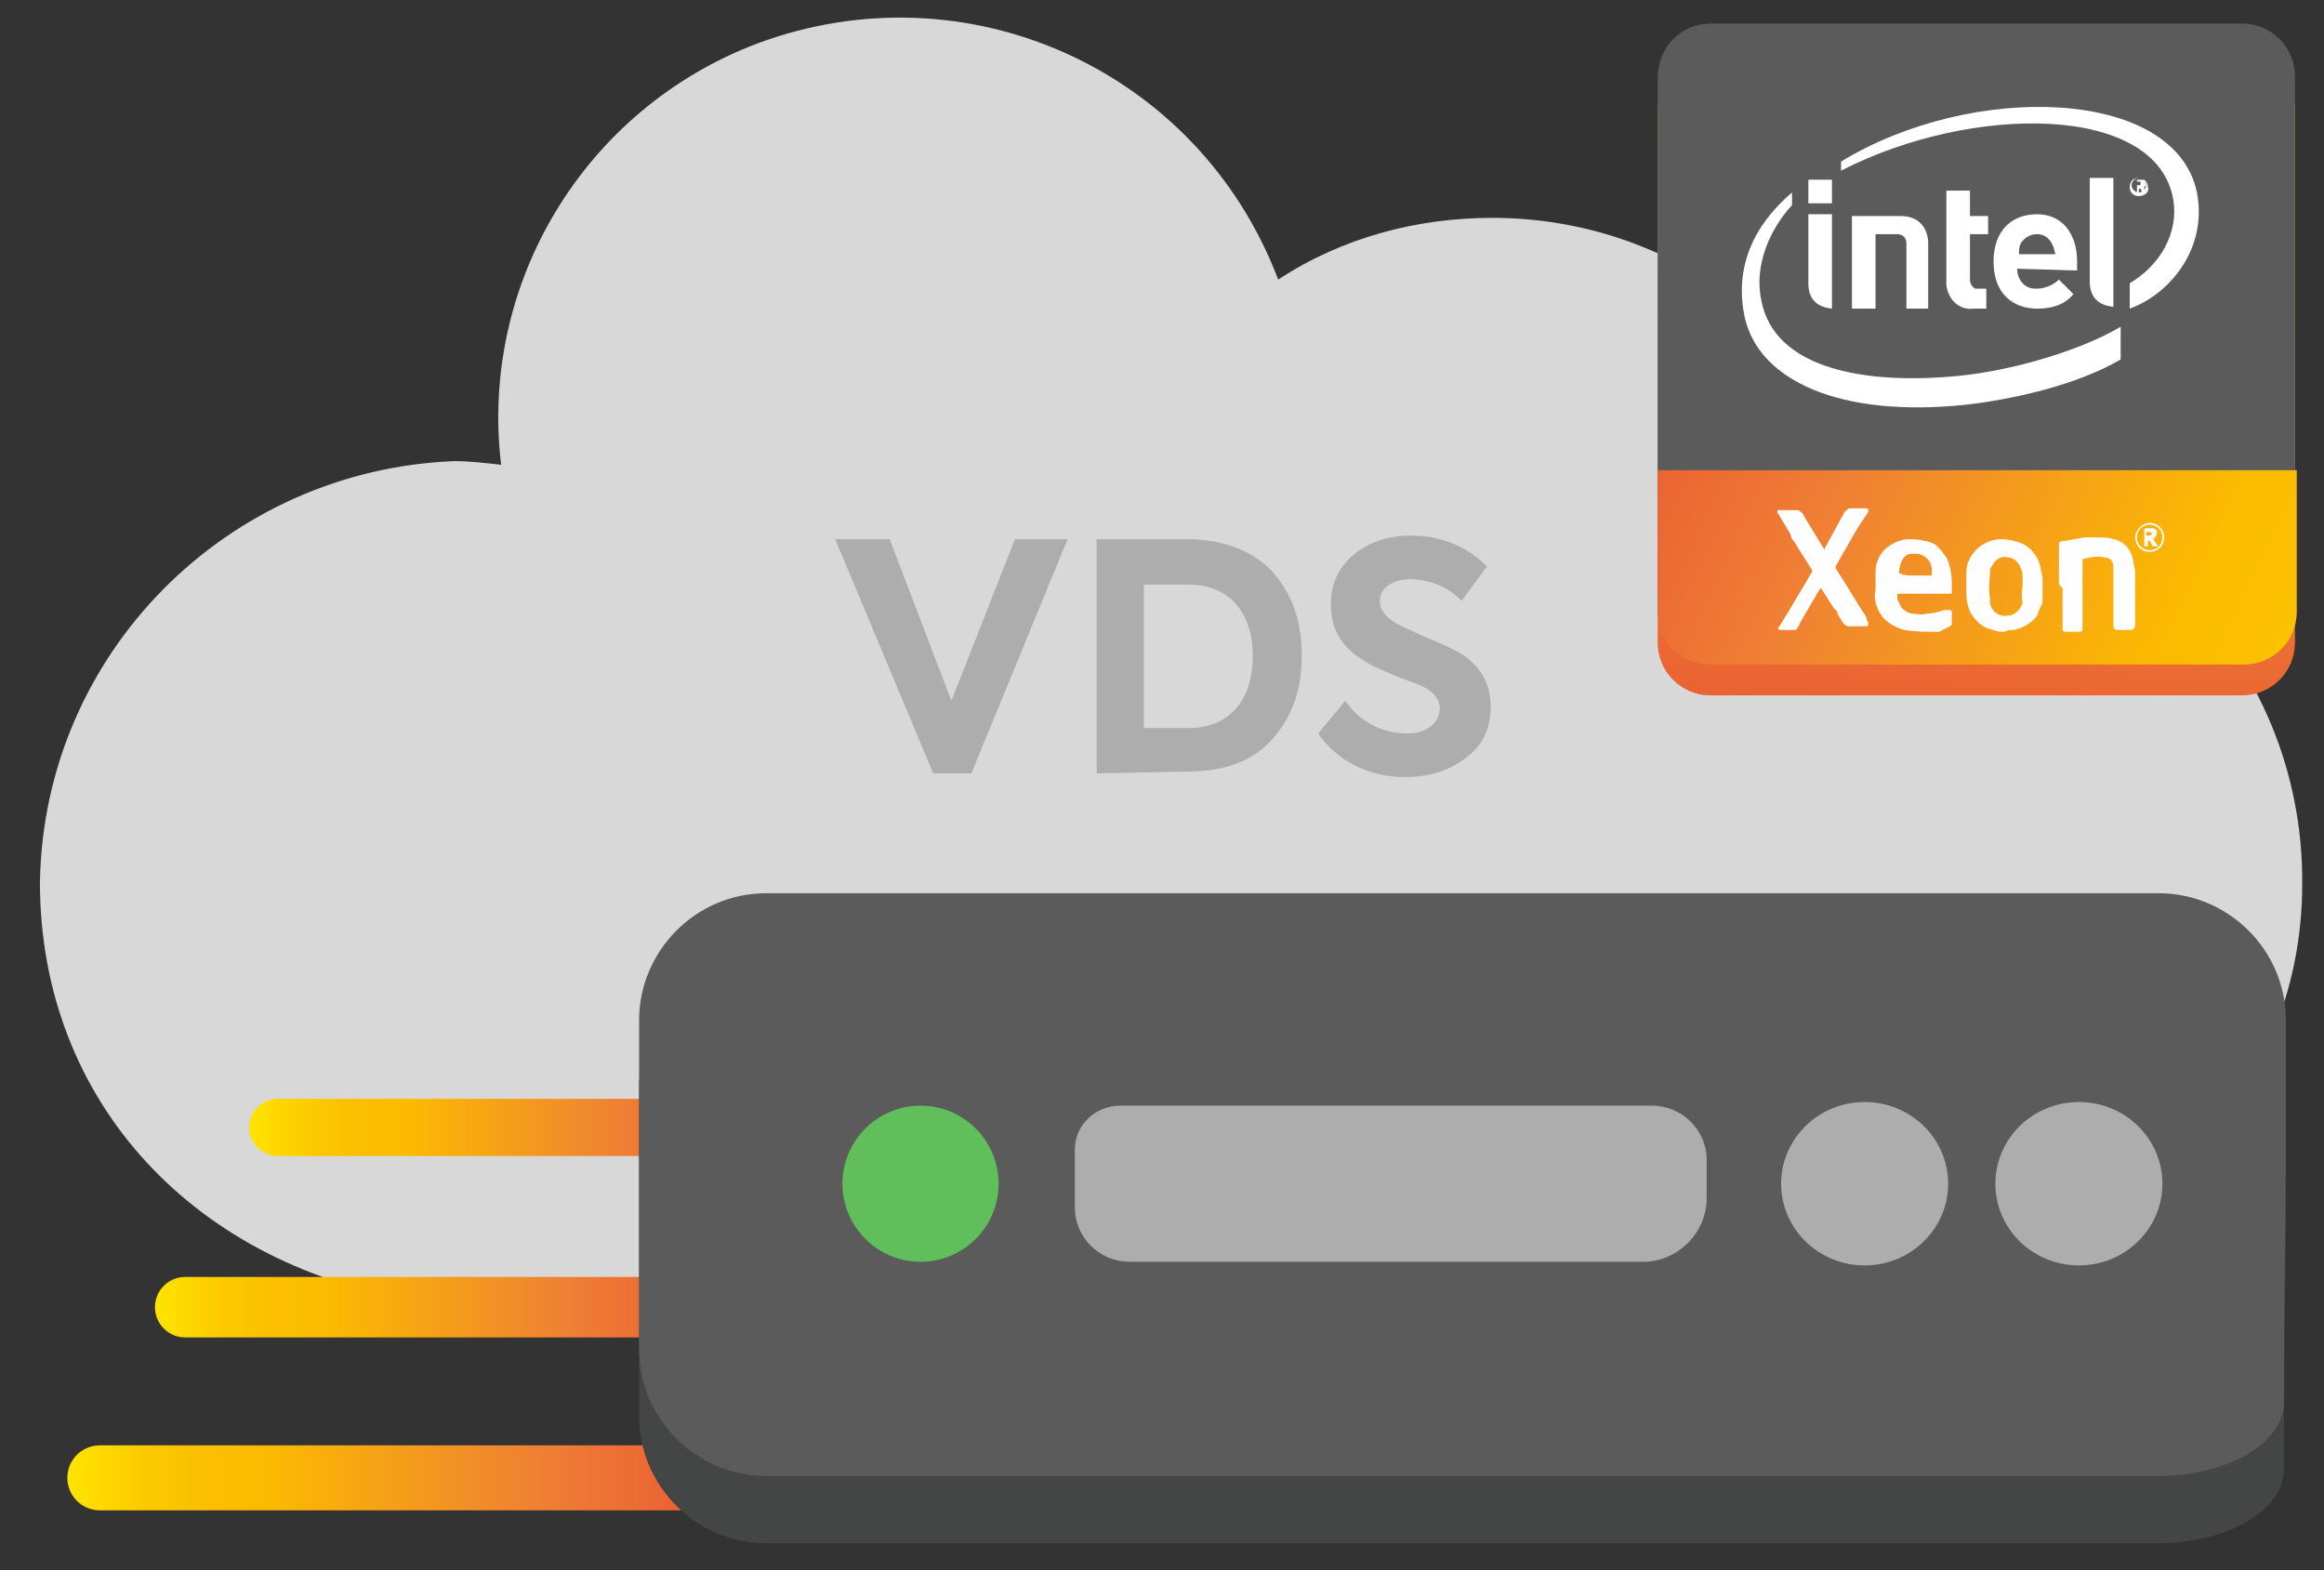 <?xml version="1.0" encoding="utf-8"?>
<!-- Generator: Adobe Illustrator 24.1.2, SVG Export Plug-In . SVG Version: 6.00 Build 0)  -->
<svg version="1.1" id="Layer_1" xmlns="http://www.w3.org/2000/svg" xmlns:xlink="http://www.w3.org/1999/xlink" x="0px" y="0px"
	 viewBox="0 0 128 86.5" style="enable-background:new 0 0 128 86.5;" xml:space="preserve">
<rect x="0" y="0" width="128" height="86.5" fill="#333333" stroke="none"/>
<style type="text/css">
	.st0{fill:#D8D8D8;}
	.st1{fill:none;stroke:url(#SVGID_1_);stroke-width:3.58;stroke-linecap:round;stroke-linejoin:round;}
	.st2{fill:none;stroke:url(#SVGID_2_);stroke-width:3.33;stroke-linecap:round;stroke-linejoin:round;}
	.st3{fill:none;stroke:url(#SVGID_3_);stroke-width:3.15;stroke-linecap:round;stroke-linejoin:round;}
	.st4{fill:#444545;}
	.st5{fill:#5B5B5B;}
	.st6{fill:#ADADAD;}
	.st7{fill:#60BE5B;}
	.st8{fill:url(#SVGID_4_);}
	.st9{fill:url(#SVGID_5_);}
	.st10{fill:#FFFFFF;}
	.st11{fill:#FEFEFE;}
	.st12{fill:#FBFBFB;}
</style>
<path class="st0" d="M126.8,48.7c0.1-12.3-9.7-22.4-22-22.6c-0.7,0-1.3-0.2-2-0.1c-3.4-8.5-11.5-14-20.6-14c-4.2,0-8.3,1.1-11.8,3.4
	C66,3.8,53.2-1.9,41.7,2.4C32.2,6,26.4,15.6,27.6,25.6c-0.9-0.1-1.7-0.2-2.6-0.2C12.5,25.9,2.4,36,2.2,48.6
	c0,12.2,8.7,21.3,21.1,23.1h81.5C117.2,69.9,126.8,60.7,126.8,48.7L126.8,48.7z"/>
<linearGradient id="SVGID_1_" gradientUnits="userSpaceOnUse" x1="3.66" y1="-1463.4" x2="42.44" y2="-1463.4" gradientTransform="matrix(1 0 0 -1 0 -1382)">
	<stop  offset="0" style="stop-color:#FFE500"/>
	<stop  offset="3.000000e-02" style="stop-color:#FEDD00"/>
	<stop  offset="0.11" style="stop-color:#FCCA00"/>
	<stop  offset="0.19" style="stop-color:#FBBF00"/>
	<stop  offset="0.28" style="stop-color:#FBBB00"/>
	<stop  offset="0.67" style="stop-color:#EF8034"/>
	<stop  offset="0.89" style="stop-color:#EA6033"/>
	<stop  offset="1" style="stop-color:#E63430"/>
</linearGradient>
<path class="st1" d="M40.7,81.4H5.5"/>
<linearGradient id="SVGID_2_" gradientUnits="userSpaceOnUse" x1="8.485" y1="-1454" x2="42.315" y2="-1454" gradientTransform="matrix(1 0 0 -1 0 -1382)">
	<stop  offset="0" style="stop-color:#FFE500"/>
	<stop  offset="3.000000e-02" style="stop-color:#FEDD00"/>
	<stop  offset="0.11" style="stop-color:#FCCA00"/>
	<stop  offset="0.19" style="stop-color:#FBBF00"/>
	<stop  offset="0.28" style="stop-color:#FBBB00"/>
	<stop  offset="0.67" style="stop-color:#EF8034"/>
	<stop  offset="0.89" style="stop-color:#EA6033"/>
	<stop  offset="1" style="stop-color:#E63430"/>
</linearGradient>
<path class="st2" d="M40.7,72H10.2"/>
<linearGradient id="SVGID_3_" gradientUnits="userSpaceOnUse" x1="13.675" y1="-1444.1" x2="44.188" y2="-1444.1" gradientTransform="matrix(1 0 0 -1 0 -1382)">
	<stop  offset="0" style="stop-color:#FFE500"/>
	<stop  offset="3.000000e-02" style="stop-color:#FEDD00"/>
	<stop  offset="0.11" style="stop-color:#FCCA00"/>
	<stop  offset="0.19" style="stop-color:#FBBF00"/>
	<stop  offset="0.28" style="stop-color:#FBBB00"/>
	<stop  offset="0.67" style="stop-color:#EF8034"/>
	<stop  offset="0.89" style="stop-color:#EA6033"/>
	<stop  offset="1" style="stop-color:#E63430"/>
</linearGradient>
<path class="st3" d="M42.7,62.1H15.3"/>
<path class="st4" d="M125.8,76.8v4.1c0,2.3-3.1,4.1-7,4.1H42.2c-3.8,0-7-3.1-7-7V59.9c0-3.8,3.1-7,7-7h76.7c3.8,0,7,3.1,7,7v7.7"/>
<path class="st5" d="M125.8,73.1v4.1c0,2.3-3.1,4.1-7,4.1H42.2c-3.8,0-7-3.1-7-7V56.2c0-3.8,3.1-7,7-7h76.7c3.8,0,7,3.1,7,7v7.7"/>
<path class="st6" d="M89.7,60.9H91c1.6,0,3,1.3,3,3l0,0V66c0,1.9-1.6,3.5-3.5,3.5H62.2c-1.6,0-3-1.3-3-3v-3.2c0-1.3,1.1-2.4,2.5-2.4
	L89.7,60.9"/>
<ellipse class="st7" cx="50.7" cy="65.2" rx="4.3" ry="4.3"/>
<ellipse class="st6" cx="102.7" cy="65.2" rx="4.6" ry="4.5"/>
<ellipse class="st6" cx="114.5" cy="65.2" rx="4.6" ry="4.5"/>
<g>
	<path class="st6" d="M55.9,29.7h2.9l-5.3,12.9h-2.1L46,29.7h3l3.4,8.9L55.9,29.7z"/>
	<path class="st6" d="M60.4,42.6V29.7h5c1.9,0,3.5,0.6,4.6,1.7c1.1,1.2,1.7,2.7,1.7,4.7s-0.6,3.5-1.7,4.7s-2.7,1.7-4.6,1.7
		L60.4,42.6L60.4,42.6z M63,40.1h2.5c1.1,0,2-0.4,2.6-1.1s0.9-1.7,0.9-2.9c0-1.1-0.3-2.1-0.9-2.8s-1.5-1.1-2.6-1.1H63V40.1z"/>
	<path class="st6" d="M72.6,40.4l1.5-1.8c0.8,1.2,2.1,1.8,3.4,1.8c1.1,0,1.8-0.6,1.8-1.4c0-0.5-0.4-1-1.2-1.3
		c-0.2-0.1-0.6-0.2-1.3-0.5c-0.7-0.3-1.2-0.5-1.5-0.7c-1.4-0.8-2-1.8-2-3.2c0-1.1,0.4-2,1.2-2.7c0.8-0.7,1.9-1.1,3.2-1.1
		c1.7,0,3.1,0.6,4.2,1.7l-1.4,1.9c-0.7-0.8-1.9-1.2-2.8-1.2c-1,0-1.7,0.5-1.7,1.2c0,0.5,0.3,0.9,1,1.3l1.3,0.6
		c0.7,0.3,1.2,0.5,1.6,0.7c1.5,0.7,2.2,1.8,2.2,3.2c0,1.2-0.4,2.1-1.3,2.8s-2,1.1-3.4,1.1C75.5,42.8,73.7,42,72.6,40.4z"/>
</g>
<g>
	
		<linearGradient id="SVGID_4_" gradientUnits="userSpaceOnUse" x1="111.077" y1="99.769" x2="107.131" y2="41.633" gradientTransform="matrix(1 0 0 -1 0 88)">
		<stop  offset="0" style="stop-color:#FFE500"/>
		<stop  offset="3.000000e-02" style="stop-color:#FEDD00"/>
		<stop  offset="0.11" style="stop-color:#FCCA00"/>
		<stop  offset="0.19" style="stop-color:#FBBF00"/>
		<stop  offset="0.28" style="stop-color:#FBBB00"/>
		<stop  offset="0.67" style="stop-color:#EF8034"/>
		<stop  offset="0.89" style="stop-color:#EA6033"/>
		<stop  offset="1" style="stop-color:#E63430"/>
	</linearGradient>
	<path class="st8" d="M94.2,3.2h29.3c1.6,0,2.9,1.3,2.9,2.9v29.3c0,1.6-1.3,2.9-2.9,2.9H94.2c-1.6,0-2.9-1.3-2.9-2.9V6.1
		C91.3,4.5,92.6,3.2,94.2,3.2z"/>
	<path class="st5" d="M94.2,1.3h29.3c1.6,0,2.9,1.3,2.9,2.9v29.3c0,1.6-1.3,2.9-2.9,2.9H94.2c-1.6,0-2.9-1.3-2.9-2.9V4.3
		C91.3,2.6,92.6,1.3,94.2,1.3z"/>
	
		<linearGradient id="SVGID_5_" gradientUnits="userSpaceOnUse" x1="131.94" y1="46.44" x2="86.403" y2="67.691" gradientTransform="matrix(1 0 0 -1 0 88)">
		<stop  offset="0" style="stop-color:#FFE500"/>
		<stop  offset="3.000000e-02" style="stop-color:#FEDD00"/>
		<stop  offset="0.11" style="stop-color:#FCCA00"/>
		<stop  offset="0.19" style="stop-color:#FBBF00"/>
		<stop  offset="0.28" style="stop-color:#FBBB00"/>
		<stop  offset="0.67" style="stop-color:#EF8034"/>
		<stop  offset="0.89" style="stop-color:#EA6033"/>
		<stop  offset="1" style="stop-color:#E63430"/>
	</linearGradient>
	<path class="st9" d="M126.5,25.9v7.8c0,1.6-1.3,2.9-2.9,2.9H94.2c-1.6,0-2.9-1.3-2.9-2.9v-7.8"/>
	<g id="g4421">
		<path id="path4423" class="st10" d="M103.3,12.9V17h-1.3v-5.1h2.7c1.1,0,1.5,0.8,1.5,1.5V17H105v-3.6c0-0.3-0.2-0.5-0.5-0.5
			C104.4,12.9,103.3,12.9,103.3,12.9z M112.2,12.9c-0.4,0-0.7,0.2-0.9,0.5c-0.1,0.2-0.1,0.4-0.1,0.6h2
			C113.1,13.4,112.8,12.9,112.2,12.9 M111.1,14.8c0,0.6,0.4,1.1,1,1.1c0,0,0.1,0,0.1,0c0.4,0,0.9-0.2,1.2-0.5l0.8,0.8
			c-0.5,0.6-1.2,0.8-2,0.8c-1.2,0-2.4-0.7-2.4-2.6c0-1.7,1-2.6,2.4-2.6c1.4,0,2.2,1.1,2.2,2.6v0.5L111.1,14.8 M108.7,17
			c-0.8,0.1-1.4-0.5-1.5-1.3c0-0.1,0-0.1,0-0.2v-5h1.3v1.4h1v1h-1v2.5c0,0.2,0.1,0.4,0.3,0.5c0,0,0.1,0,0.1,0h0.5V17L108.7,17
			 M100.9,11.2h-1.3V9.9h1.3V11.2z M100.9,17c-1-0.1-1.3-0.7-1.3-1.4v-3.8h1.3L100.9,17L100.9,17z M116.4,16.9
			c-1-0.1-1.3-0.7-1.3-1.4V9.8h1.3V16.9z M121,10.6c-1.2-5.8-12.4-6.1-19.6-1.7v0.5c7.2-3.7,17.4-3.7,18.3,1.6
			c0.3,1.8-0.7,3.6-2.4,4.6V17C119.5,16.2,121.6,13.7,121,10.6 M107.9,20.7c-5,0.5-10.2-0.3-10.9-4.2c-0.4-1.9,0.5-3.9,1.7-5.2v-0.7
			c-2.1,1.8-3.2,4.1-2.6,6.9c0.8,3.5,5.3,5.5,12.1,4.8c2.7-0.3,6.2-1.1,8.6-2.5V18C114.6,19.3,110.9,20.4,107.9,20.7"/>
		<path id="path4425" class="st10" d="M117.9,10.1c0-0.1,0-0.1-0.1-0.1h-0.1v0.2h0.1C117.9,10.2,117.9,10.2,117.9,10.1L117.9,10.1z
			 M118.1,10.6L118.1,10.6c-0.1,0-0.1,0-0.1,0l-0.1-0.2c0,0,0,0,0,0h-0.1v0.2c0,0,0,0,0,0l0,0h-0.1c0,0,0,0,0,0V10c0,0,0,0,0-0.1
			h0.2c0.2,0,0.3,0,0.3,0.2c0,0.1,0,0.1-0.1,0.2L118.1,10.6C118.1,10.5,118.1,10.5,118.1,10.6C118.1,10.6,118.1,10.6,118.1,10.6
			C118.1,10.6,118.1,10.6,118.1,10.6 M117.8,9.8c-0.2,0-0.4,0.2-0.4,0.4c0,0.2,0.2,0.4,0.4,0.4c0.2,0,0.4-0.2,0.4-0.4
			C118.3,10,118.1,9.8,117.8,9.8 M117.8,10.8c-0.3,0-0.5-0.2-0.5-0.5c0-0.3,0.2-0.5,0.5-0.5c0.3,0,0.5,0.2,0.5,0.5c0,0,0,0,0,0
			C118.4,10.6,118.1,10.8,117.8,10.8"/>
	</g>
	<path class="st11" d="M110.9,34.7c-0.2,0-0.3,0-0.5,0.1c-0.2,0-0.4,0-0.6-0.1c-0.6-0.1-1-0.5-1.3-1c-0.1-0.3-0.2-0.6-0.2-1
		c0-0.4,0-0.8,0-1.2c0-0.6,0.4-1.2,0.9-1.5c0.3-0.2,0.7-0.3,1-0.3c0.4,0,0.9,0.1,1.3,0.3c0.5,0.3,0.8,0.8,0.9,1.3
		c0,0.2,0.1,0.4,0.1,0.6v1c0,0.1,0,0.2,0,0.3c-0.1,0.2-0.2,0.4-0.3,0.7C112,34.2,111.5,34.6,110.9,34.7L110.9,34.7z M111.4,32.2
		L111.4,32.2c0-0.1,0-0.2,0-0.3c0-0.2,0-0.4-0.1-0.6c-0.1-0.3-0.4-0.6-0.7-0.6c-0.4-0.1-0.7,0.1-0.9,0.5c-0.1,0.1-0.1,0.2-0.1,0.4
		c0,0.4-0.1,0.8,0,1.3c0,0.1,0,0.2,0,0.3c0.1,0.5,0.5,0.8,1,0.7c0,0,0.1,0,0.1,0c0.4-0.1,0.6-0.4,0.7-0.7
		C111.3,32.7,111.4,32.4,111.4,32.2z M113.4,32.1v-2c0-0.2,0-0.3,0.3-0.3l1.1-0.2c0.2,0,0.5,0,0.7,0c0.3,0,0.6,0,0.9,0.1
		c0.6,0.1,1,0.6,1.1,1.2c0,0.2,0.1,0.4,0.1,0.6v2.9c0,0.2-0.1,0.3-0.3,0.3h-0.7c-0.1,0-0.2-0.1-0.2-0.2c0,0,0,0,0,0v-2.9
		c0-0.1,0-0.3,0-0.4c0-0.3-0.2-0.5-0.5-0.5c-0.4-0.1-0.8,0-1.2,0.1c0,0,0,0.1,0,0.1v3.6c0,0.3,0,0.3-0.3,0.3h-0.6
		c-0.2,0-0.2-0.1-0.2-0.2v-2.2C113.4,32.2,113.4,32.2,113.4,32.1z"/>
	<path class="st12" d="M117.6,29.6c0-0.4,0.4-0.8,0.8-0.8c0,0,0,0,0,0c0.5,0,0.8,0.4,0.8,0.8c0,0.5-0.4,0.8-0.8,0.8l0,0
		C117.9,30.4,117.6,30,117.6,29.6z M118.4,30.3c0.4,0,0.7-0.3,0.7-0.7c0,0,0,0,0,0c0-0.4-0.3-0.7-0.7-0.7c-0.4,0-0.7,0.3-0.7,0.7
		C117.7,30,118,30.3,118.4,30.3C118.4,30.3,118.4,30.3,118.4,30.3L118.4,30.3z"/>
	<path class="st11" d="M104.9,34.7c-0.4-0.1-0.8-0.3-1.1-0.6l-0.1-0.1l-0.2-0.3l0,0c-0.2-0.4-0.3-0.8-0.2-1.2c0-0.3,0-0.7,0-1
		c0-0.6,0.3-1.1,0.7-1.4c0.3-0.2,0.7-0.4,1.1-0.4c0.3,0,0.6,0,0.9,0.1h0.1l0.3,0.1l0.2,0.1l0.3,0.3l0.3,0.4c0.2,0.4,0.3,0.9,0.3,1.4
		v0.4c0,0.1,0,0.1,0,0.2c-0.1,0-0.1,0-0.2,0h-2.7c-0.1,0-0.1,0-0.1,0.1c0,0.1,0,0.3,0.1,0.4c0.1,0.3,0.3,0.5,0.7,0.6
		c0.3,0,0.5,0.1,0.8,0c0.3,0,0.7-0.1,1-0.2l0.2,0c0.1,0,0.2,0,0.2,0.1v0.6c0,0.1,0,0.1-0.1,0.2c-0.2,0.1-0.4,0.2-0.6,0.3
		C106.1,34.8,105.5,34.8,104.9,34.7L104.9,34.7z M105.4,31.7h0.9c0.1,0,0.1,0,0.1-0.1s0-0.1,0-0.2c0-0.5-0.4-0.9-0.9-0.9
		c-0.1,0-0.1,0-0.2,0c-0.2,0-0.4,0.1-0.5,0.3c-0.1,0.2-0.2,0.4-0.2,0.7c0,0.1,0,0.1,0.1,0.1C104.9,31.7,105.2,31.7,105.4,31.7z
		 M98.6,29.4l-0.6-1c0,0,0-0.1-0.1-0.1c0-0.1,0-0.1,0-0.2c0,0,0,0,0.1,0h1c0.1,0,0.2,0.1,0.3,0.2l0.1,0.2l1.1,1.8l0,0c0,0,0,0,0-0.1
		c0.4-0.7,0.7-1.3,1.1-2c0.1-0.1,0.2-0.2,0.3-0.2h0.8c0,0,0.1,0,0.1,0c0.1,0,0.1,0.1,0.1,0.1c0,0,0,0,0,0.1c0,0,0,0,0,0
		c-0.2,0.3-0.4,0.6-0.6,0.9c-0.4,0.7-0.8,1.4-1.2,2.1c0,0,0,0.1,0,0.1c0.6,0.9,1.1,1.8,1.7,2.7l0,0l0,0.1l0.1,0.2
		c0,0.1,0,0.2-0.1,0.2h-1c-0.1,0-0.2-0.1-0.2-0.1l-0.1-0.1l-0.3-0.5l0,0l0-0.1l-0.1-0.1l-0.1-0.1l-0.7-1.1c0,0,0,0-0.1,0.1l-1,1.7
		c0,0,0,0,0,0l-0.1,0.2c0,0.1-0.1,0.1-0.1,0.2c0,0-0.1,0.1-0.1,0.1l-0.1,0H98c-0.1-0.1-0.1-0.1,0-0.2c0.2-0.3,0.3-0.5,0.5-0.8
		c0.4-0.7,0.9-1.5,1.3-2.2c0,0,0-0.1,0-0.1c-0.3-0.5-0.7-1.1-1-1.6l-0.1-0.1L98.6,29.4z"/>
	<path class="st12" d="M118.6,29.7l0.2,0.3c0.1,0.1,0,0.1-0.1,0.1c-0.1,0-0.1,0-0.2-0.1c0-0.1-0.1-0.2-0.1-0.2c0,0-0.1,0-0.1-0.1
		c0,0,0,0.1,0,0.1V30c0,0.1,0,0.1-0.1,0.1s-0.1,0-0.1-0.1v-0.8c0-0.1,0-0.1,0.1-0.1c0.1,0,0.3,0,0.4,0c0.1,0,0.2,0.1,0.2,0.2
		C118.8,29.5,118.7,29.6,118.6,29.7L118.6,29.7z M118.2,29.4c0,0.1,0,0.1,0.1,0.1s0.2,0,0.2-0.1s-0.1-0.1-0.2-0.1
		C118.2,29.3,118.2,29.3,118.2,29.4z"/>
</g>
</svg>
